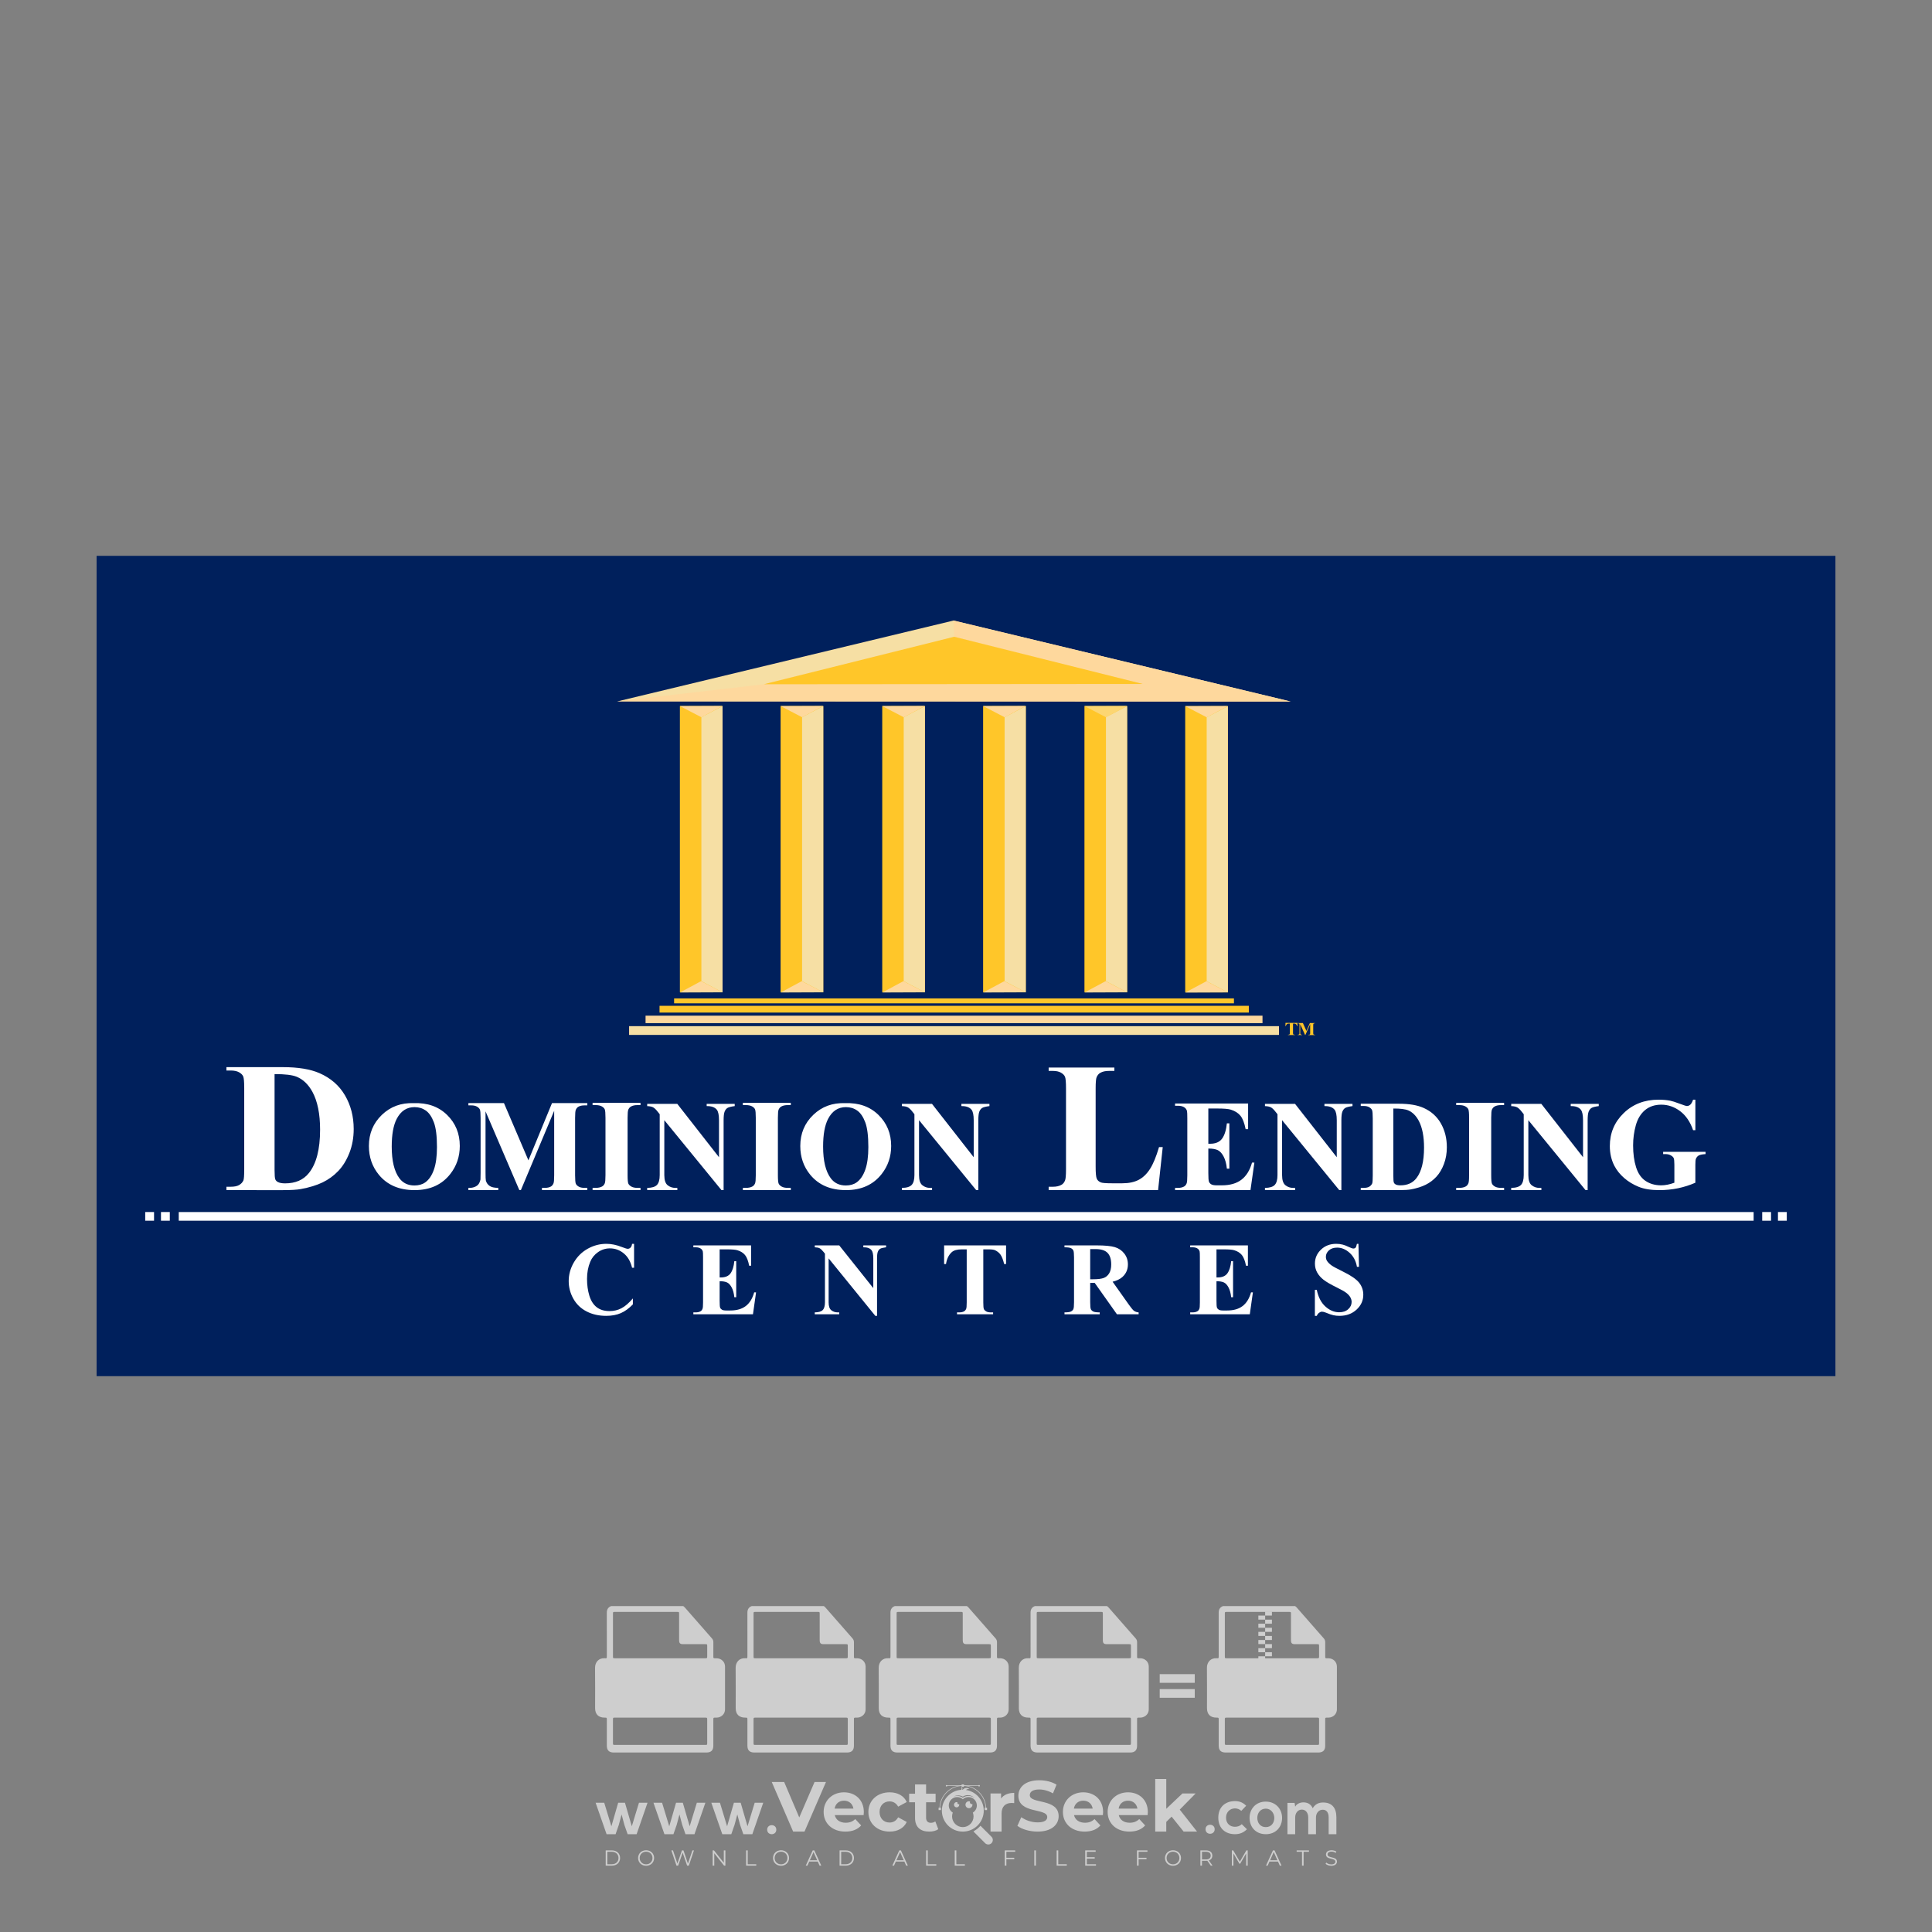 <?xml version="1.0" encoding="iso-8859-1"?>
<!-- Generator: Adobe Illustrator 24.3.0, SVG Export Plug-In . SVG Version: 6.00 Build 0)  -->
<svg version="1.1" id="Layer_1" xmlns="http://www.w3.org/2000/svg" xmlns:xlink="http://www.w3.org/1999/xlink" x="0px" y="0px"
	 viewBox="0 0 500 500" style="enable-background:new 0 0 500 500;" xml:space="preserve">
<rect x="0" y="0" width="500" height="500" fill="#808080" stroke="none"/>
<g id="watermark_1_">
	<g>
		<g id="watermark" style="opacity:0.61;">
			<g>
				<g>
					<g>
						<g>
							<polygon style="fill:#FFFFFF;" points="213.765,461.172 208.204,474.017 205.268,474.017 199.726,461.172 202.938,461.172 
								206.846,470.347 210.81,461.172 							"/>
						</g>
						<g>
							<path style="fill:#FFFFFF;" d="M223.507,469.741h-7.469c0.275,1.23,1.321,1.982,2.826,1.982c1.046,0,1.798-0.312,2.477-0.954
								l1.523,1.651c-0.917,1.046-2.294,1.597-4.074,1.597c-3.413,0-5.634-2.147-5.634-5.083c0-2.954,2.257-5.083,5.267-5.083
								c2.899,0,5.138,1.945,5.138,5.12C223.562,469.191,223.526,469.503,223.507,469.741 M216.002,468.071h4.863
								c-0.202-1.248-1.138-2.055-2.422-2.055C217.139,466.016,216.204,466.805,216.002,468.071"/>
						</g>
						<g>
							<path style="fill:#FFFFFF;" d="M224.735,468.934c0-2.973,2.294-5.083,5.505-5.083c2.074,0,3.707,0.899,4.423,2.514
								l-2.22,1.193c-0.532-0.936-1.321-1.358-2.221-1.358c-1.45,0-2.587,1.009-2.587,2.734c0,1.725,1.138,2.734,2.587,2.734
								c0.899,0,1.688-0.404,2.221-1.358l2.22,1.211c-0.716,1.578-2.349,2.495-4.423,2.495
								C227.029,474.017,224.735,471.907,224.735,468.934"/>
						</g>
						<g>
							<path style="fill:#FFFFFF;" d="M242.828,473.393c-0.587,0.422-1.45,0.624-2.331,0.624c-2.33,0-3.688-1.193-3.688-3.542
								v-4.055h-1.523v-2.202h1.523v-2.404h2.863v2.404h2.459v2.202h-2.459v4.019c0,0.844,0.458,1.303,1.229,1.303
								c0.422,0,0.844-0.128,1.156-0.367L242.828,473.393z"/>
						</g>
					</g>
					<g>
						<path style="fill:#FFFFFF;" d="M262.474,463.997v2.643c-0.238-0.018-0.422-0.037-0.642-0.037
							c-1.578,0-2.624,0.862-2.624,2.753v4.661h-2.863v-9.873h2.734v1.303C259.776,464.493,260.951,463.997,262.474,463.997"/>
					</g>
					<g>
						<path style="fill:#FFFFFF;" d="M263.299,472.53l1.009-2.239c1.083,0.789,2.697,1.339,4.239,1.339
							c1.762,0,2.477-0.587,2.477-1.376c0-2.404-7.469-0.752-7.469-5.524c0-2.184,1.762-4,5.413-4c1.615,0,3.267,0.385,4.459,1.138
							l-0.918,2.257c-1.193-0.679-2.422-1.009-3.56-1.009c-1.761,0-2.44,0.66-2.44,1.468c0,2.367,7.468,0.734,7.468,5.45
							c0,2.147-1.78,3.982-5.45,3.982C266.492,474.017,264.437,473.411,263.299,472.53"/>
					</g>
					<g>
						<path style="fill:#FFFFFF;" d="M285.428,469.741h-7.469c0.275,1.23,1.321,1.982,2.826,1.982c1.046,0,1.798-0.312,2.477-0.954
							l1.523,1.651c-0.918,1.046-2.294,1.597-4.074,1.597c-3.413,0-5.634-2.147-5.634-5.083c0-2.954,2.257-5.083,5.267-5.083
							c2.9,0,5.138,1.945,5.138,5.12C285.484,469.191,285.447,469.503,285.428,469.741 M277.923,468.071h4.863
							c-0.202-1.248-1.138-2.055-2.422-2.055C279.061,466.016,278.125,466.805,277.923,468.071"/>
					</g>
					<g>
						<path style="fill:#FFFFFF;" d="M297.007,469.741h-7.469c0.275,1.23,1.321,1.982,2.826,1.982c1.046,0,1.798-0.312,2.477-0.954
							l1.523,1.651c-0.918,1.046-2.294,1.597-4.074,1.597c-3.413,0-5.634-2.147-5.634-5.083c0-2.954,2.257-5.083,5.267-5.083
							c2.899,0,5.138,1.945,5.138,5.12C297.062,469.191,297.025,469.503,297.007,469.741 M289.501,468.071h4.863
							c-0.202-1.248-1.138-2.055-2.422-2.055C290.639,466.016,289.703,466.805,289.501,468.071"/>
					</g>
					<g>
						<polygon style="fill:#FFFFFF;" points="303.208,470.145 301.831,471.503 301.831,474.017 298.969,474.017 298.969,460.401 
							301.831,460.401 301.831,468.108 306.016,464.144 309.429,464.144 305.318,468.328 309.796,474.017 306.327,474.017 						"/>
					</g>
					<g>
						<path style="fill:#FFFFFF;" d="M256.601,475.359L256.601,475.359l-2.86-2.86c-0.435,0.508-0.953,0.943-1.534,1.284
							c-0.092,0.069-0.186,0.136-0.283,0.199l3.027,3.027c0.456,0.456,1.195,0.456,1.65,0
							C257.057,476.554,257.057,475.815,256.601,475.359"/>
					</g>
					<g>
						<path style="fill:#FFFFFF;" d="M249.984,463.244c0.221-0.173,0.495-0.281,0.797-0.281c0.042,0,0.083,0.002,0.124,0.006
							c-0.214-0.156-0.478-0.249-0.764-0.249c-0.395,0-0.744,0.18-0.981,0.458c-0.051,0-0.1,0.006-0.151,0.008
							c0.039-0.077,0.064-0.162,0.064-0.255c0-0.234-0.143-0.434-0.346-0.519c0.087,0.126,0.138,0.279,0.138,0.445
							c0,0.122-0.031,0.237-0.081,0.341c-2.811,0.201-5.03,2.539-5.03,5.4c0,2.993,2.426,5.42,5.42,5.42
							c2.993,0,5.42-2.426,5.42-5.42C254.595,465.879,252.593,463.635,249.984,463.244 M247.983,464.656
							c0.435,0,0.844,0.112,1.199,0.309c0.374-0.245,0.82-0.387,1.299-0.387c0.711,0,1.348,0.312,1.784,0.806
							c-0.435-0.379-1.004-0.61-1.627-0.61c-0.449,0-0.87,0.12-1.234,0.329c-0.079,0.046-0.156,0.096-0.229,0.15
							c-0.065-0.048-0.133-0.093-0.204-0.134c-0.369-0.219-0.8-0.344-1.26-0.344c-0.3,0-0.588,0.054-0.854,0.152
							C247.196,464.754,247.578,464.656,247.983,464.656 M251.772,469.098c0.115,0.305,0.181,0.634,0.181,0.979
							c0,1.534-1.244,2.777-2.778,2.777c-1.534,0-2.777-1.243-2.777-2.777c0-0.345,0.066-0.674,0.181-0.979
							c-0.62-0.382-1.035-1.064-1.035-1.846c0-1.197,0.971-2.168,2.168-2.168c0.565,0,1.078,0.218,1.463,0.572
							c0.386-0.354,0.899-0.572,1.464-0.572c1.197,0,2.168,0.971,2.168,2.168C252.807,468.034,252.392,468.716,251.772,469.098"/>
					</g>
					<g>
						<path style="fill:#FFFFFF;" d="M251.666,467.061c0,0.497-0.404,0.901-0.901,0.901c-0.497,0-0.901-0.404-0.901-0.901
							s0.404-0.901,0.901-0.901c0.101,0,0.197,0.017,0.287,0.047c-0.03,0.062-0.045,0.132-0.045,0.204
							c0,0.273,0.221,0.494,0.494,0.494c0.05,0,0.099-0.008,0.146-0.022C251.66,466.941,251.666,467,251.666,467.061"/>
					</g>
					<g>
						<path style="fill:#FFFFFF;" d="M248.255,467.061c0,0.376-0.305,0.681-0.681,0.681c-0.376,0-0.681-0.305-0.681-0.681
							s0.305-0.681,0.681-0.681c0.076,0,0.149,0.013,0.217,0.035c-0.023,0.047-0.034,0.1-0.034,0.155
							c0,0.206,0.167,0.374,0.374,0.374c0.038,0,0.075-0.006,0.11-0.017C248.25,466.97,248.255,467.015,248.255,467.061"/>
					</g>
					<g>
						<g>
							<g>
								<rect x="242.908" y="467.83" style="fill:#FFFFFF;" width="0.616" height="0.616"/>
							</g>
							<g>
								<rect x="254.827" y="467.83" style="fill:#FFFFFF;" width="0.616" height="0.616"/>
							</g>
							<g>
								<path style="fill:#FFFFFF;" d="M255.205,468.082h-0.14c0-3.248-2.642-5.89-5.89-5.89c-3.248,0-5.89,2.642-5.89,5.89h-0.14
									c0-1.611,0.627-3.125,1.766-4.264c1.139-1.139,2.653-1.766,4.264-1.766c1.611,0,3.125,0.627,4.264,1.766
									C254.578,464.957,255.205,466.471,255.205,468.082"/>
							</g>
						</g>
						<g>
							<rect x="248.868" y="461.814" style="fill:#FFFFFF;" width="0.616" height="0.616"/>
						</g>
						<g>
							<rect x="244.95" y="462.052" style="fill:#FFFFFF;" width="8.45" height="0.14"/>
						</g>
						<g>
							<path style="fill:#FFFFFF;" d="M245.174,462.15c0,0.108-0.088,0.196-0.196,0.196c-0.108,0-0.196-0.088-0.196-0.196
								c0-0.108,0.088-0.196,0.196-0.196C245.086,461.954,245.174,462.042,245.174,462.15"/>
						</g>
						<g>
							<path style="fill:#FFFFFF;" d="M253.596,462.15c0,0.108-0.088,0.196-0.196,0.196c-0.108,0-0.196-0.088-0.196-0.196
								c0-0.108,0.088-0.196,0.196-0.196C253.509,461.954,253.596,462.042,253.596,462.15"/>
						</g>
					</g>
				</g>
				<g>
					<path style="fill:#FFFFFF;" d="M314.356,473.409c0,1.559-2.364,1.559-2.364,0C311.993,471.851,314.356,471.851,314.356,473.409
						z"/>
				</g>
				<g>
					<g>
						<g>
							<path style="fill:#FFFFFF;" d="M161.739,466.549l1.772,6.088l1.855-6.088h2.215l-2.823,8.14h-2.33l-0.837-2.396l-0.722-2.708
								l-0.722,2.708l-0.837,2.396h-2.33l-2.839-8.14h2.231l1.855,6.088l1.756-6.088H161.739z"/>
						</g>
						<g>
							<path style="fill:#FFFFFF;" d="M176.713,466.549l1.772,6.088l1.855-6.088h2.215l-2.823,8.14h-2.33l-0.837-2.396l-0.722-2.708
								l-0.722,2.708l-0.837,2.396h-2.33l-2.839-8.14h2.231l1.855,6.088l1.756-6.088H176.713z"/>
						</g>
						<g>
							<path style="fill:#FFFFFF;" d="M191.687,466.549l1.772,6.088l1.855-6.088h2.215l-2.823,8.14h-2.33l-0.837-2.396l-0.722-2.708
								l-0.722,2.708l-0.837,2.396h-2.33l-2.839-8.14h2.231l1.855,6.088l1.756-6.088H191.687z"/>
						</g>
					</g>
					<g>
						<path style="fill:#FFFFFF;" d="M200.908,473.52c0,1.559-2.364,1.559-2.364,0C198.545,471.962,200.908,471.962,200.908,473.52z
							"/>
					</g>
					<g>
						<path style="fill:#FFFFFF;" d="M322.71,473.409c-0.935,0.919-1.919,1.28-3.117,1.28c-2.346,0-4.3-1.411-4.3-4.282
							s1.953-4.284,4.3-4.284c1.149,0,2.035,0.329,2.921,1.199l-1.264,1.329c-0.476-0.428-1.066-0.64-1.623-0.64
							c-1.346,0-2.33,0.985-2.33,2.396c0,1.542,1.05,2.362,2.297,2.362c0.64,0,1.28-0.18,1.772-0.672L322.71,473.409z"/>
					</g>
					<g>
						<path style="fill:#FFFFFF;" d="M331.805,470.472c0,2.33-1.591,4.217-4.217,4.217c-2.626,0-4.201-1.887-4.201-4.217
							c0-2.314,1.609-4.217,4.185-4.217C330.149,466.255,331.805,468.158,331.805,470.472z M325.389,470.472
							c0,1.231,0.739,2.38,2.199,2.38c1.46,0,2.199-1.149,2.199-2.38c0-1.215-0.854-2.396-2.199-2.396
							C326.144,468.077,325.389,469.258,325.389,470.472z"/>
					</g>
					<g>
						<path style="fill:#FFFFFF;" d="M338.572,474.689v-4.332c0-1.068-0.559-2.035-1.658-2.035c-1.082,0-1.722,0.967-1.722,2.035
							v4.332h-2.003v-8.107h1.855l0.148,0.985c0.426-0.82,1.362-1.116,2.133-1.116c0.969,0,1.937,0.394,2.396,1.51
							c0.723-1.149,1.658-1.478,2.708-1.478c2.297,0,3.43,1.412,3.43,3.84v4.365h-2.003v-4.365c0-1.066-0.442-1.97-1.526-1.97
							c-1.082,0-1.756,0.935-1.756,2.003v4.332H338.572z"/>
					</g>
				</g>
			</g>
		</g>
		<g style="opacity:0.61;">
			<g>
				<g>
					<path style="fill:#FFFFFF;" d="M345.988,431.299c-0.006-1.224-0.959-2.121-2.189-2.14c-0.924-0.014-0.832,0.12-0.834-0.867
						c-0.003-1.097-0.007-2.194,0.003-3.292c0.003-0.379-0.112-0.691-0.362-0.976c-2.342-2.668-4.678-5.342-7.019-8.011
						c-0.12-0.137-0.275-0.244-0.414-0.366c-6.214,0-12.427,0-18.641,0c-0.794,0.293-1.14,0.868-1.138,1.709
						c0.01,3.748,0.004,7.496,0.004,11.243c0,0.556-0.003,0.589-0.55,0.551c-1.497-0.102-2.516,0.986-2.497,2.492
						c0.044,3.476,0.013,6.953,0.014,10.429c0.001,1.58,0.867,2.443,2.45,2.449c0.582,0.002,0.582,0.002,0.582,0.6
						c0,2.219-0.001,4.438,0.001,6.657c0.001,1.192,0.58,1.771,1.768,1.771c8.013,0.001,16.027,0.001,24.04,0
						c1.168,0,1.755-0.583,1.757-1.745c0.002-2.256,0-4.512,0.001-6.768c0-0.512,0.002-0.511,0.52-0.515
						c0.271-0.002,0.541,0.008,0.809-0.058c0.996-0.246,1.69-1.044,1.694-2.069C346.003,438.696,346.005,434.997,345.988,431.299z
						 M317.537,417.162c5.337,0,10.674,0,16.01,0c0.548,0,0.554,0.007,0.554,0.561c0.001,2.243-0.001,4.486,0.001,6.73
						c0.001,0.811,0.249,1.059,1.06,1.059c1.91,0.001,3.821,0,5.731,0.001c0.458,0,0.479,0.021,0.481,0.483
						c0.003,0.887,0.002,1.775,0,2.662c-0.001,0.477-0.024,0.498-0.504,0.499c-3.895,0.001-7.79,0-11.684,0
						c-3.882,0-7.765,0-11.647,0c-0.55,0-0.552-0.001-0.552-0.561c-0.001-3.624-0.001-7.247,0-10.871
						C316.987,417.166,316.991,417.162,317.537,417.162z M340.822,451.579c-3.883,0.001-7.766,0-11.65,0c-3.871,0-7.742,0-11.613,0
						c-0.572,0-0.574-0.002-0.574-0.579c-0.001-1.997-0.001-3.994,0.001-5.991c0-0.464,0.023-0.486,0.478-0.487
						c7.803-0.001,15.607-0.001,23.41,0c0.478,0,0.499,0.02,0.499,0.503c0.002,1.997,0.001,3.994,0,5.991
						C341.375,451.574,341.37,451.579,340.822,451.579z"/>
				</g>
				<g>
					<g>
						<rect x="327.418" y="417.053" style="fill:#FFFFFF;" width="1.757" height="1.054"/>
					</g>
					<g>
						<rect x="325.662" y="418.107" style="fill:#FFFFFF;" width="1.757" height="1.054"/>
					</g>
					<g>
						<rect x="327.418" y="419.161" style="fill:#FFFFFF;" width="1.757" height="1.054"/>
					</g>
					<g>
						<rect x="325.662" y="420.215" style="fill:#FFFFFF;" width="1.757" height="1.054"/>
					</g>
					<g>
						<rect x="327.418" y="421.269" style="fill:#FFFFFF;" width="1.757" height="1.054"/>
					</g>
					<g>
						<rect x="325.662" y="422.323" style="fill:#FFFFFF;" width="1.757" height="1.054"/>
					</g>
					<g>
						<rect x="327.418" y="423.378" style="fill:#FFFFFF;" width="1.757" height="1.054"/>
					</g>
					<g>
						<rect x="325.662" y="424.432" style="fill:#FFFFFF;" width="1.757" height="1.054"/>
					</g>
					<g>
						<rect x="327.418" y="425.486" style="fill:#FFFFFF;" width="1.757" height="1.054"/>
					</g>
					<g>
						<rect x="325.662" y="426.54" style="fill:#FFFFFF;" width="1.757" height="1.054"/>
					</g>
					<g>
						<rect x="327.418" y="427.594" style="fill:#FFFFFF;" width="1.757" height="1.054"/>
					</g>
					<g>
						<rect x="325.662" y="428.648" style="fill:#FFFFFF;" width="1.757" height="1.054"/>
					</g>
				</g>
			</g>
			<g>
				<path style="fill:#FFFFFF;" d="M187.637,431.299c-0.006-1.224-0.959-2.121-2.189-2.14c-0.924-0.014-0.832,0.12-0.834-0.867
					c-0.003-1.097-0.007-2.194,0.003-3.292c0.003-0.379-0.112-0.691-0.362-0.976c-2.342-2.668-4.678-5.342-7.019-8.011
					c-0.12-0.137-0.275-0.244-0.414-0.366c-6.214,0-12.427,0-18.641,0c-0.794,0.293-1.14,0.868-1.138,1.709
					c0.01,3.748,0.004,7.496,0.004,11.243c0,0.556-0.003,0.589-0.55,0.551c-1.497-0.102-2.516,0.986-2.497,2.492
					c0.044,3.476,0.013,6.953,0.014,10.429c0.001,1.58,0.867,2.443,2.45,2.449c0.582,0.002,0.582,0.002,0.582,0.6
					c0,2.219-0.001,4.438,0.001,6.657c0.001,1.192,0.58,1.771,1.768,1.771c8.013,0.001,16.027,0.001,24.04,0
					c1.168,0,1.755-0.583,1.757-1.745c0.002-2.256,0-4.512,0.001-6.768c0-0.512,0.002-0.511,0.52-0.515
					c0.271-0.002,0.541,0.008,0.809-0.058c0.996-0.246,1.69-1.044,1.694-2.069C187.652,438.696,187.655,434.997,187.637,431.299z
					 M159.187,417.162c5.337,0,10.674,0,16.01,0c0.548,0,0.554,0.007,0.554,0.561c0.001,2.243-0.001,4.486,0.001,6.73
					c0.001,0.811,0.249,1.059,1.06,1.059c1.91,0.001,3.821,0,5.731,0.001c0.458,0,0.479,0.021,0.481,0.483
					c0.003,0.887,0.002,1.775,0,2.662c-0.001,0.477-0.024,0.498-0.504,0.499c-3.895,0.001-7.79,0-11.684,0
					c-3.882,0-7.765,0-11.647,0c-0.55,0-0.552-0.001-0.552-0.561c-0.001-3.624-0.001-7.247,0-10.871
					C158.636,417.166,158.64,417.162,159.187,417.162z M182.472,451.579c-3.883,0.001-7.766,0-11.65,0c-3.871,0-7.742,0-11.613,0
					c-0.572,0-0.574-0.002-0.574-0.579c-0.001-1.997-0.001-3.994,0.001-5.991c0-0.464,0.023-0.486,0.478-0.487
					c7.803-0.001,15.607-0.001,23.41,0c0.478,0,0.499,0.02,0.499,0.503c0.002,1.997,0.001,3.994,0,5.991
					C183.024,451.574,183.019,451.579,182.472,451.579z"/>
			</g>
			<g>
				<path style="fill:#FFFFFF;" d="M159.779,440.669v-7.897h2.779c0.375,0,0.726,0.061,1.053,0.182
					c0.327,0.121,0.612,0.292,0.855,0.513c0.242,0.221,0.434,0.483,0.573,0.789c0.14,0.305,0.21,0.642,0.21,1.009
					c0,0.375-0.07,0.715-0.21,1.02c-0.14,0.305-0.331,0.568-0.573,0.789c-0.243,0.221-0.528,0.392-0.855,0.513
					c-0.327,0.121-0.678,0.182-1.053,0.182h-1.29v2.901H159.779z M162.58,436.356c0.39,0,0.684-0.111,0.882-0.331
					c0.199-0.22,0.298-0.474,0.298-0.761c0-0.14-0.024-0.276-0.072-0.408c-0.048-0.132-0.121-0.248-0.221-0.347
					c-0.099-0.099-0.223-0.178-0.37-0.237c-0.147-0.059-0.32-0.089-0.518-0.089h-1.312v2.173H162.58z"/>
				<path style="fill:#FFFFFF;" d="M166.308,432.771h1.731l3.177,5.294h0.088l-0.088-1.522v-3.772h1.478v7.897h-1.566l-3.353-5.592
					h-0.088l0.088,1.522v4.07h-1.467V432.771z"/>
				<path style="fill:#FFFFFF;" d="M177.922,436.334h3.872c0.022,0.089,0.04,0.195,0.055,0.32c0.014,0.125,0.022,0.25,0.022,0.375
					c0,0.507-0.077,0.985-0.231,1.434c-0.154,0.449-0.397,0.849-0.728,1.202c-0.353,0.375-0.776,0.666-1.268,0.871
					c-0.493,0.206-1.055,0.309-1.688,0.309c-0.574,0-1.114-0.103-1.622-0.309c-0.507-0.206-0.948-0.492-1.323-0.86
					c-0.375-0.367-0.673-0.803-0.894-1.307c-0.221-0.504-0.331-1.053-0.331-1.649c0-0.595,0.11-1.145,0.331-1.649
					c0.221-0.504,0.518-0.939,0.894-1.307c0.375-0.367,0.816-0.654,1.323-0.86c0.507-0.206,1.048-0.309,1.622-0.309
					c0.64,0,1.211,0.11,1.715,0.331c0.504,0.221,0.935,0.526,1.296,0.915l-1.025,1.004c-0.258-0.272-0.544-0.48-0.861-0.623
					c-0.316-0.143-0.695-0.215-1.136-0.215c-0.361,0-0.703,0.065-1.026,0.193c-0.324,0.129-0.607,0.311-0.85,0.546
					c-0.242,0.235-0.436,0.52-0.579,0.855c-0.143,0.335-0.215,0.708-0.215,1.119c0,0.412,0.072,0.785,0.215,1.12
					c0.143,0.335,0.338,0.62,0.584,0.855c0.246,0.235,0.531,0.418,0.855,0.546c0.323,0.129,0.669,0.193,1.037,0.193
					c0.419,0,0.773-0.061,1.064-0.182c0.29-0.121,0.538-0.278,0.744-0.469c0.148-0.132,0.275-0.3,0.381-0.502
					c0.106-0.202,0.189-0.428,0.248-0.678h-2.482V436.334z"/>
			</g>
			<g>
				<path style="fill:#FFFFFF;" d="M224.019,431.299c-0.006-1.224-0.959-2.121-2.189-2.14c-0.924-0.014-0.832,0.12-0.834-0.867
					c-0.003-1.097-0.007-2.194,0.003-3.292c0.003-0.379-0.112-0.691-0.362-0.976c-2.342-2.668-4.678-5.342-7.019-8.011
					c-0.12-0.137-0.275-0.244-0.414-0.366c-6.214,0-12.427,0-18.641,0c-0.794,0.293-1.14,0.868-1.138,1.709
					c0.01,3.748,0.004,7.496,0.004,11.243c0,0.556-0.003,0.589-0.55,0.551c-1.497-0.102-2.516,0.986-2.497,2.492
					c0.044,3.476,0.013,6.953,0.014,10.429c0.001,1.58,0.867,2.443,2.45,2.449c0.582,0.002,0.582,0.002,0.582,0.6
					c0,2.219-0.001,4.438,0.001,6.657c0.001,1.192,0.58,1.771,1.768,1.771c8.013,0.001,16.027,0.001,24.04,0
					c1.168,0,1.755-0.583,1.757-1.745c0.002-2.256,0-4.512,0.001-6.768c0-0.512,0.002-0.511,0.52-0.515
					c0.271-0.002,0.541,0.008,0.809-0.058c0.997-0.246,1.69-1.044,1.694-2.069C224.034,438.696,224.036,434.997,224.019,431.299z
					 M195.568,417.162c5.337,0,10.674,0,16.01,0c0.548,0,0.554,0.007,0.554,0.561c0.001,2.243-0.001,4.486,0.001,6.73
					c0.001,0.811,0.249,1.059,1.06,1.059c1.91,0.001,3.821,0,5.731,0.001c0.458,0,0.479,0.021,0.481,0.483
					c0.003,0.887,0.002,1.775,0,2.662c-0.001,0.477-0.024,0.498-0.504,0.499c-3.895,0.001-7.79,0-11.684,0
					c-3.882,0-7.765,0-11.647,0c-0.55,0-0.552-0.001-0.552-0.561c-0.001-3.624-0.001-7.247,0-10.871
					C195.018,417.166,195.022,417.162,195.568,417.162z M218.854,451.579c-3.883,0.001-7.766,0-11.65,0c-3.871,0-7.742,0-11.613,0
					c-0.572,0-0.574-0.002-0.574-0.579c-0.001-1.997-0.001-3.994,0.001-5.991c0-0.464,0.023-0.486,0.478-0.487
					c7.803-0.001,15.607-0.001,23.41,0c0.478,0,0.499,0.02,0.499,0.503c0.002,1.997,0.001,3.994,0,5.991
					C219.406,451.574,219.401,451.579,218.854,451.579z"/>
			</g>
			<g>
				<path style="fill:#FFFFFF;" d="M205.111,432.771h1.699l2.967,7.897h-1.644l-0.651-1.886h-3.044l-0.651,1.886h-1.643
					L205.111,432.771z M206.997,437.415l-0.706-1.974l-0.287-0.96h-0.088l-0.287,0.96l-0.706,1.974H206.997z"/>
				<path style="fill:#FFFFFF;" d="M211.331,434.536c-0.125,0-0.245-0.024-0.359-0.072c-0.114-0.048-0.213-0.114-0.298-0.199
					c-0.084-0.084-0.151-0.182-0.198-0.292c-0.048-0.11-0.072-0.232-0.072-0.364s0.024-0.254,0.072-0.364
					c0.048-0.11,0.114-0.208,0.198-0.292c0.084-0.084,0.184-0.151,0.298-0.198c0.114-0.048,0.233-0.072,0.359-0.072
					c0.257,0,0.478,0.09,0.662,0.27c0.184,0.181,0.276,0.399,0.276,0.656s-0.092,0.476-0.276,0.656
					C211.809,434.446,211.589,434.536,211.331,434.536z M210.615,440.669v-5.404h1.445v5.404H210.615z"/>
			</g>
			<g>
				<path style="fill:#FFFFFF;" d="M261.044,431.299c-0.006-1.224-0.959-2.121-2.189-2.14c-0.924-0.014-0.832,0.12-0.834-0.867
					c-0.003-1.097-0.007-2.194,0.003-3.292c0.003-0.379-0.112-0.691-0.362-0.976c-2.342-2.668-4.678-5.342-7.019-8.011
					c-0.12-0.137-0.275-0.244-0.414-0.366c-6.214,0-12.427,0-18.641,0c-0.794,0.293-1.14,0.868-1.138,1.709
					c0.01,3.748,0.004,7.496,0.004,11.243c0,0.556-0.003,0.589-0.55,0.551c-1.497-0.102-2.516,0.986-2.497,2.492
					c0.044,3.476,0.013,6.953,0.014,10.429c0.001,1.58,0.867,2.443,2.45,2.449c0.582,0.002,0.582,0.002,0.582,0.6
					c0,2.219-0.001,4.438,0.001,6.657c0.001,1.192,0.58,1.771,1.768,1.771c8.013,0.001,16.027,0.001,24.04,0
					c1.168,0,1.755-0.583,1.757-1.745c0.002-2.256,0-4.512,0.001-6.768c0-0.512,0.002-0.511,0.52-0.515
					c0.271-0.002,0.541,0.008,0.809-0.058c0.996-0.246,1.69-1.044,1.694-2.069C261.059,438.696,261.061,434.997,261.044,431.299z
					 M232.593,417.162c5.337,0,10.674,0,16.01,0c0.548,0,0.554,0.007,0.554,0.561c0.001,2.243-0.001,4.486,0.001,6.73
					c0.001,0.811,0.249,1.059,1.06,1.059c1.91,0.001,3.821,0,5.731,0.001c0.458,0,0.479,0.021,0.481,0.483
					c0.003,0.887,0.002,1.775,0,2.662c-0.001,0.477-0.024,0.498-0.504,0.499c-3.895,0.001-7.79,0-11.684,0
					c-3.882,0-7.765,0-11.647,0c-0.55,0-0.552-0.001-0.552-0.561c-0.001-3.624-0.001-7.247,0-10.871
					C232.042,417.166,232.047,417.162,232.593,417.162z M255.878,451.579c-3.883,0.001-7.766,0-11.65,0c-3.871,0-7.742,0-11.613,0
					c-0.572,0-0.574-0.002-0.574-0.579c-0.001-1.997-0.001-3.994,0.001-5.991c0-0.464,0.023-0.486,0.478-0.487
					c7.803-0.001,15.607-0.001,23.41,0c0.478,0,0.499,0.02,0.499,0.503c0.002,1.997,0.001,3.994,0,5.991
					C256.431,451.574,256.426,451.579,255.878,451.579z"/>
			</g>
			<g>
				<path style="fill:#FFFFFF;" d="M236.361,440.845c-0.338,0-0.662-0.048-0.971-0.143c-0.309-0.095-0.592-0.239-0.849-0.43
					c-0.257-0.191-0.481-0.425-0.673-0.7c-0.191-0.276-0.342-0.597-0.452-0.965l1.401-0.551c0.103,0.397,0.283,0.726,0.54,0.987
					c0.257,0.261,0.596,0.392,1.015,0.392c0.154,0,0.303-0.02,0.447-0.061c0.143-0.04,0.272-0.099,0.386-0.176
					s0.204-0.175,0.27-0.292c0.066-0.118,0.099-0.254,0.099-0.408c0-0.147-0.026-0.279-0.077-0.397
					c-0.051-0.117-0.138-0.227-0.259-0.331c-0.121-0.103-0.28-0.202-0.475-0.298c-0.195-0.095-0.435-0.195-0.722-0.298l-0.485-0.176
					c-0.213-0.073-0.429-0.173-0.645-0.298c-0.217-0.125-0.413-0.276-0.59-0.452c-0.177-0.176-0.322-0.384-0.436-0.623
					c-0.114-0.239-0.171-0.509-0.171-0.81c0-0.309,0.06-0.597,0.182-0.866c0.121-0.268,0.294-0.503,0.518-0.706
					c0.224-0.202,0.492-0.36,0.805-0.474s0.66-0.171,1.042-0.171c0.397,0,0.74,0.053,1.031,0.16
					c0.291,0.107,0.537,0.243,0.739,0.408c0.202,0.165,0.366,0.348,0.491,0.546c0.125,0.199,0.217,0.386,0.276,0.563l-1.312,0.551
					c-0.074-0.221-0.208-0.419-0.402-0.596c-0.195-0.176-0.462-0.265-0.8-0.265c-0.324,0-0.592,0.075-0.805,0.226
					c-0.213,0.151-0.32,0.348-0.32,0.59c0,0.235,0.103,0.436,0.309,0.601c0.206,0.165,0.533,0.325,0.982,0.48l0.497,0.165
					c0.316,0.111,0.605,0.237,0.866,0.381c0.261,0.143,0.485,0.314,0.673,0.513c0.187,0.199,0.331,0.425,0.43,0.678
					c0.1,0.254,0.149,0.546,0.149,0.877c0,0.412-0.083,0.767-0.248,1.064c-0.165,0.298-0.377,0.542-0.634,0.734
					c-0.258,0.191-0.548,0.335-0.872,0.43C236.986,440.797,236.67,440.845,236.361,440.845z"/>
				<path style="fill:#FFFFFF;" d="M239.516,432.771h1.61l1.633,4.754l0.287,1.015h0.088l0.309-1.015l1.699-4.754h1.61l-2.879,7.897
					h-1.566L239.516,432.771z"/>
				<path style="fill:#FFFFFF;" d="M251.097,436.334h3.871c0.022,0.089,0.04,0.195,0.055,0.32c0.015,0.125,0.023,0.25,0.023,0.375
					c0,0.507-0.078,0.985-0.232,1.434c-0.154,0.449-0.397,0.849-0.728,1.202c-0.353,0.375-0.775,0.666-1.268,0.871
					c-0.493,0.206-1.055,0.309-1.688,0.309c-0.574,0-1.114-0.103-1.621-0.309c-0.507-0.206-0.949-0.492-1.324-0.86
					c-0.375-0.367-0.673-0.803-0.894-1.307c-0.22-0.504-0.331-1.053-0.331-1.649c0-0.595,0.11-1.145,0.331-1.649
					c0.221-0.504,0.518-0.939,0.894-1.307c0.375-0.367,0.816-0.654,1.324-0.86c0.507-0.206,1.047-0.309,1.621-0.309
					c0.64,0,1.211,0.11,1.715,0.331c0.504,0.221,0.936,0.526,1.296,0.915l-1.026,1.004c-0.257-0.272-0.544-0.48-0.861-0.623
					c-0.316-0.143-0.694-0.215-1.136-0.215c-0.36,0-0.702,0.065-1.026,0.193c-0.323,0.129-0.607,0.311-0.849,0.546
					c-0.243,0.235-0.436,0.52-0.579,0.855c-0.143,0.335-0.215,0.708-0.215,1.119c0,0.412,0.072,0.785,0.215,1.12
					c0.143,0.335,0.338,0.62,0.585,0.855c0.246,0.235,0.531,0.418,0.854,0.546c0.324,0.129,0.669,0.193,1.037,0.193
					c0.419,0,0.774-0.061,1.064-0.182c0.29-0.121,0.539-0.278,0.745-0.469c0.147-0.132,0.274-0.3,0.38-0.502
					c0.107-0.202,0.189-0.428,0.248-0.678h-2.482V436.334z"/>
			</g>
			<g>
				<path style="fill:#FFFFFF;" d="M297.3,431.299c-0.006-1.224-0.959-2.121-2.189-2.14c-0.924-0.014-0.832,0.12-0.834-0.867
					c-0.003-1.097-0.007-2.194,0.003-3.292c0.003-0.379-0.112-0.691-0.362-0.976c-2.342-2.668-4.678-5.342-7.019-8.011
					c-0.12-0.137-0.275-0.244-0.414-0.366c-6.214,0-12.427,0-18.641,0c-0.794,0.293-1.14,0.868-1.138,1.709
					c0.01,3.748,0.004,7.496,0.004,11.243c0,0.556-0.003,0.589-0.55,0.551c-1.497-0.102-2.516,0.986-2.497,2.492
					c0.044,3.476,0.013,6.953,0.014,10.429c0.001,1.58,0.867,2.443,2.45,2.449c0.582,0.002,0.582,0.002,0.582,0.6
					c0,2.219-0.001,4.438,0.001,6.657c0.001,1.192,0.58,1.771,1.768,1.771c8.013,0.001,16.027,0.001,24.04,0
					c1.168,0,1.755-0.583,1.757-1.745c0.002-2.256,0-4.512,0.001-6.768c0-0.512,0.002-0.511,0.52-0.515
					c0.271-0.002,0.541,0.008,0.809-0.058c0.996-0.246,1.69-1.044,1.694-2.069C297.315,438.696,297.318,434.997,297.3,431.299z
					 M268.85,417.162c5.337,0,10.674,0,16.01,0c0.548,0,0.554,0.007,0.554,0.561c0.001,2.243-0.001,4.486,0.001,6.73
					c0.001,0.811,0.249,1.059,1.06,1.059c1.91,0.001,3.821,0,5.731,0.001c0.458,0,0.479,0.021,0.481,0.483
					c0.003,0.887,0.002,1.775,0,2.662c-0.001,0.477-0.024,0.498-0.504,0.499c-3.895,0.001-7.79,0-11.684,0
					c-3.882,0-7.765,0-11.647,0c-0.55,0-0.552-0.001-0.552-0.561c-0.001-3.624-0.001-7.247,0-10.871
					C268.299,417.166,268.303,417.162,268.85,417.162z M292.135,451.579c-3.883,0.001-7.766,0-11.65,0c-3.871,0-7.742,0-11.613,0
					c-0.572,0-0.574-0.002-0.574-0.579c-0.001-1.997-0.001-3.994,0.001-5.991c0-0.464,0.023-0.486,0.478-0.487
					c7.803-0.001,15.607-0.001,23.41,0c0.478,0,0.499,0.02,0.499,0.503c0.001,1.997,0.001,3.994,0,5.991
					C292.687,451.574,292.682,451.579,292.135,451.579z"/>
			</g>
			<g>
				<path style="fill:#FFFFFF;" d="M272.966,434.183v1.831h3.165v1.412h-3.165v1.831h3.518v1.412h-5.007v-7.897h5.007v1.412H272.966
					z"/>
				<path style="fill:#FFFFFF;" d="M277.852,440.669v-7.897h2.779c0.375,0,0.726,0.061,1.053,0.182
					c0.327,0.121,0.612,0.292,0.855,0.513c0.243,0.221,0.434,0.483,0.574,0.789c0.14,0.305,0.209,0.642,0.209,1.009
					c0,0.375-0.07,0.715-0.209,1.02c-0.14,0.305-0.331,0.568-0.574,0.789c-0.243,0.221-0.528,0.392-0.855,0.513
					c-0.327,0.121-0.678,0.182-1.053,0.182h-1.29v2.901H277.852z M280.653,436.356c0.389,0,0.684-0.111,0.882-0.331
					c0.199-0.22,0.298-0.474,0.298-0.761c0-0.14-0.024-0.276-0.072-0.408c-0.048-0.132-0.121-0.248-0.221-0.347
					c-0.099-0.099-0.222-0.178-0.37-0.237c-0.147-0.059-0.32-0.089-0.518-0.089h-1.312v2.173H280.653z"/>
				<path style="fill:#FFFFFF;" d="M286.797,440.845c-0.338,0-0.662-0.048-0.971-0.143c-0.309-0.095-0.592-0.239-0.849-0.43
					c-0.257-0.191-0.482-0.425-0.673-0.7c-0.191-0.276-0.342-0.597-0.452-0.965l1.401-0.551c0.103,0.397,0.283,0.726,0.541,0.987
					c0.257,0.261,0.595,0.392,1.015,0.392c0.154,0,0.303-0.02,0.447-0.061c0.143-0.04,0.272-0.099,0.386-0.176
					c0.114-0.077,0.204-0.175,0.27-0.292c0.066-0.118,0.1-0.254,0.1-0.408c0-0.147-0.026-0.279-0.077-0.397
					c-0.051-0.117-0.138-0.227-0.259-0.331c-0.121-0.103-0.279-0.202-0.474-0.298c-0.195-0.095-0.436-0.195-0.723-0.298
					l-0.485-0.176c-0.213-0.073-0.428-0.173-0.645-0.298c-0.217-0.125-0.414-0.276-0.59-0.452c-0.176-0.176-0.322-0.384-0.436-0.623
					c-0.114-0.239-0.171-0.509-0.171-0.81c0-0.309,0.061-0.597,0.182-0.866c0.121-0.268,0.294-0.503,0.518-0.706
					c0.224-0.202,0.493-0.36,0.805-0.474c0.312-0.114,0.66-0.171,1.042-0.171c0.397,0,0.741,0.053,1.031,0.16
					c0.29,0.107,0.537,0.243,0.739,0.408c0.202,0.165,0.365,0.348,0.491,0.546c0.125,0.199,0.217,0.386,0.276,0.563l-1.312,0.551
					c-0.074-0.221-0.208-0.419-0.403-0.596c-0.195-0.176-0.462-0.265-0.799-0.265c-0.324,0-0.592,0.075-0.805,0.226
					c-0.213,0.151-0.32,0.348-0.32,0.59c0,0.235,0.103,0.436,0.309,0.601c0.206,0.165,0.533,0.325,0.982,0.48l0.496,0.165
					c0.316,0.111,0.605,0.237,0.866,0.381c0.261,0.143,0.485,0.314,0.673,0.513c0.187,0.199,0.331,0.425,0.43,0.678
					c0.099,0.254,0.149,0.546,0.149,0.877c0,0.412-0.083,0.767-0.248,1.064c-0.165,0.298-0.377,0.542-0.634,0.734
					c-0.258,0.191-0.548,0.335-0.872,0.43C287.422,440.797,287.105,440.845,286.797,440.845z"/>
			</g>
			<g>
				<path style="fill:#FFFFFF;" d="M321.394,439.168l4.004-4.985h-3.827v-1.412h5.559v1.5l-3.96,4.985h4.004v1.412h-5.779V439.168z"
					/>
				<path style="fill:#FFFFFF;" d="M328.409,432.771h1.489v7.897h-1.489V432.771z"/>
				<path style="fill:#FFFFFF;" d="M331.486,440.669v-7.897h2.779c0.375,0,0.726,0.061,1.053,0.182
					c0.327,0.121,0.612,0.292,0.855,0.513s0.434,0.483,0.574,0.789c0.14,0.305,0.209,0.642,0.209,1.009
					c0,0.375-0.07,0.715-0.209,1.02c-0.14,0.305-0.331,0.568-0.574,0.789c-0.243,0.221-0.528,0.392-0.855,0.513
					c-0.327,0.121-0.678,0.182-1.053,0.182h-1.29v2.901H331.486z M334.288,436.356c0.389,0,0.684-0.111,0.882-0.331
					c0.199-0.22,0.298-0.474,0.298-0.761c0-0.14-0.024-0.276-0.072-0.408c-0.048-0.132-0.121-0.248-0.221-0.347
					c-0.099-0.099-0.222-0.178-0.37-0.237c-0.147-0.059-0.32-0.089-0.518-0.089h-1.312v2.173H334.288z"/>
			</g>
		</g>
		<g style="opacity:0.61;">
			<path style="fill:#FFFFFF;" d="M300.133,433.27h9.067v2.242h-9.067V433.27z M300.133,437.136h9.067v2.243h-9.067V437.136z"/>
		</g>
	</g>
	<g style="opacity:0.61;">
		<path style="fill:#FFFFFF;" d="M156.756,478.878h1.607c1.263,0,2.114,0.812,2.114,1.974c0,1.161-0.851,1.973-2.114,1.973h-1.607
			V478.878z M158.34,482.464c1.049,0,1.725-0.665,1.725-1.612c0-0.947-0.677-1.613-1.725-1.613h-1.167v3.225H158.34z"/>
		<path style="fill:#FFFFFF;" d="M165.139,480.851c0-1.15,0.879-2.007,2.075-2.007c1.184,0,2.069,0.851,2.069,2.007
			c0,1.156-0.885,2.007-2.069,2.007C166.019,482.858,165.139,482.002,165.139,480.851z M168.866,480.851
			c0-0.942-0.705-1.635-1.652-1.635c-0.953,0-1.663,0.693-1.663,1.635c0,0.941,0.71,1.635,1.663,1.635
			C168.162,482.486,168.866,481.793,168.866,480.851z"/>
		<path style="fill:#FFFFFF;" d="M179.596,478.878l-1.331,3.947h-0.44l-1.156-3.366l-1.161,3.366h-0.434l-1.331-3.947h0.429
			l1.139,3.394l1.178-3.394h0.389l1.161,3.411l1.156-3.411H179.596z"/>
		<path style="fill:#FFFFFF;" d="M187.731,478.878v3.947h-0.344l-2.537-3.202v3.202h-0.417v-3.947h0.344l2.543,3.203v-3.203H187.731
			z"/>
		<path style="fill:#FFFFFF;" d="M193.093,478.878h0.417v3.586h2.21v0.361h-2.627V478.878z"/>
		<path style="fill:#FFFFFF;" d="M200.061,480.851c0-1.15,0.879-2.007,2.075-2.007c1.184,0,2.069,0.851,2.069,2.007
			c0,1.156-0.885,2.007-2.069,2.007C200.941,482.858,200.061,482.002,200.061,480.851z M203.788,480.851
			c0-0.942-0.705-1.635-1.652-1.635c-0.953,0-1.663,0.693-1.663,1.635c0,0.941,0.71,1.635,1.663,1.635
			C203.083,482.486,203.788,481.793,203.788,480.851z"/>
		<path style="fill:#FFFFFF;" d="M211.636,481.77h-2.199l-0.474,1.054h-0.434l1.804-3.947h0.412l1.804,3.947h-0.44L211.636,481.77z
			 M211.484,481.432l-0.947-2.12l-0.947,2.12H211.484z"/>
		<path style="fill:#FFFFFF;" d="M217.28,478.878h1.607c1.263,0,2.114,0.812,2.114,1.974c0,1.161-0.851,1.973-2.114,1.973h-1.607
			V478.878z M218.864,482.464c1.049,0,1.725-0.665,1.725-1.612c0-0.947-0.677-1.613-1.725-1.613h-1.167v3.225H218.864z"/>
		<path style="fill:#FFFFFF;" d="M234.041,481.77h-2.199l-0.474,1.054h-0.434l1.804-3.947h0.412l1.804,3.947h-0.44L234.041,481.77z
			 M233.889,481.432l-0.947-2.12l-0.947,2.12H233.889z"/>
		<path style="fill:#FFFFFF;" d="M239.685,478.878h0.417v3.586h2.21v0.361h-2.627V478.878z"/>
		<path style="fill:#FFFFFF;" d="M247.082,478.878h0.417v3.586h2.21v0.361h-2.627V478.878z"/>
		<path style="fill:#FFFFFF;" d="M260.449,479.239v1.551h2.041v0.361h-2.041v1.675h-0.417v-3.947h2.706v0.361H260.449z"/>
		<path style="fill:#FFFFFF;" d="M267.678,478.878h0.417v3.947h-0.417V478.878z"/>
		<path style="fill:#FFFFFF;" d="M273.456,478.878h0.417v3.586h2.21v0.361h-2.627V478.878z"/>
		<path style="fill:#FFFFFF;" d="M283.644,482.464v0.361h-2.791v-3.947h2.706v0.361h-2.289v1.404h2.041v0.355h-2.041v1.466H283.644z
			"/>
		<path style="fill:#FFFFFF;" d="M294.672,479.239v1.551h2.041v0.361h-2.041v1.675h-0.417v-3.947h2.706v0.361H294.672z"/>
		<path style="fill:#FFFFFF;" d="M301.5,480.851c0-1.15,0.879-2.007,2.075-2.007c1.184,0,2.069,0.851,2.069,2.007
			c0,1.156-0.885,2.007-2.069,2.007C302.379,482.858,301.5,482.002,301.5,480.851z M305.226,480.851
			c0-0.942-0.705-1.635-1.652-1.635c-0.953,0-1.663,0.693-1.663,1.635c0,0.941,0.71,1.635,1.663,1.635
			C304.522,482.486,305.226,481.793,305.226,480.851z"/>
		<path style="fill:#FFFFFF;" d="M313.351,482.825l-0.902-1.269c-0.102,0.011-0.203,0.017-0.316,0.017h-1.06v1.252h-0.417v-3.947
			h1.477c1.004,0,1.613,0.507,1.613,1.353c0,0.62-0.327,1.054-0.902,1.24l0.964,1.353H313.351z M313.328,480.231
			c0-0.632-0.417-0.992-1.207-0.992h-1.048v1.979h1.048C312.911,481.218,313.328,480.851,313.328,480.231z"/>
		<path style="fill:#FFFFFF;" d="M322.907,478.878v3.947h-0.4v-3.158l-1.551,2.656h-0.197l-1.551-2.639v3.14h-0.4v-3.947h0.344
			l1.714,2.926l1.697-2.926H322.907z"/>
		<path style="fill:#FFFFFF;" d="M330.744,481.77h-2.199l-0.473,1.054h-0.434l1.804-3.947h0.411l1.804,3.947h-0.44L330.744,481.77z
			 M330.592,481.432l-0.947-2.12l-0.947,2.12H330.592z"/>
		<path style="fill:#FFFFFF;" d="M336.957,479.239h-1.387v-0.361h3.192v0.361h-1.387v3.586h-0.417V479.239z"/>
		<path style="fill:#FFFFFF;" d="M343.063,482.346l0.164-0.321c0.282,0.276,0.784,0.479,1.302,0.479c0.739,0,1.06-0.31,1.06-0.699
			c0-1.083-2.43-0.417-2.43-1.877c0-0.581,0.451-1.083,1.455-1.083c0.446,0,0.908,0.13,1.224,0.35l-0.141,0.333
			c-0.338-0.22-0.733-0.327-1.083-0.327c-0.722,0-1.043,0.321-1.043,0.716c0,1.083,2.43,0.429,2.43,1.866
			c0,0.581-0.462,1.077-1.472,1.077C343.937,482.858,343.356,482.65,343.063,482.346z"/>
	</g>
</g>
<g>
</g>
<g>
	<rect x="25" y="143.85" style="fill:#00205C;" width="450" height="212.299"/>
	<g>
		<path style="fill:#FFFFFF;" d="M58.603,308.004v-0.875h1.084c0.946,0,1.674-0.144,2.18-0.433c0.505-0.288,0.879-0.68,1.121-1.181
			c0.144-0.328,0.216-1.313,0.216-2.948v-20.955c0-1.624-0.087-2.638-0.265-3.043c-0.176-0.406-0.534-0.76-1.072-1.065
			c-0.539-0.303-1.266-0.457-2.18-0.457h-1.084v-0.871h14.635c3.905,0,7.048,0.516,9.425,1.548c2.911,1.268,5.116,3.184,6.618,5.751
			c1.502,2.567,2.255,5.469,2.255,8.71c0,2.236-0.37,4.299-1.111,6.184c-0.739,1.886-1.695,3.441-2.869,4.671
			c-1.173,1.229-2.527,2.215-4.062,2.959c-1.534,0.742-3.412,1.318-5.629,1.723c-0.981,0.19-2.524,0.284-4.628,0.284H58.603z
			 M71.058,277.978v24.827c0,1.316,0.065,2.122,0.193,2.419c0.13,0.296,0.347,0.523,0.653,0.679
			c0.434,0.235,1.062,0.351,1.881,0.351c2.688,0,4.742-0.892,6.158-2.674c1.931-2.41,2.896-6.15,2.896-11.217
			c0-4.083-0.66-7.344-1.979-9.787c-1.047-1.907-2.392-3.207-4.032-3.894C75.669,278.197,73.745,277.963,71.058,277.978"/>
		<path style="fill:#FFFFFF;" d="M107.086,285.497c3.529-0.13,6.395,0.88,8.6,3.026c2.204,2.145,3.307,4.827,3.307,8.05
			c0,2.755-0.822,5.175-2.467,7.269c-2.177,2.774-5.254,4.161-9.229,4.162c-3.987,0-7.069-1.325-9.245-3.971
			c-1.722-2.092-2.582-4.573-2.582-7.444c0-3.222,1.12-5.91,3.356-8.06C101.065,286.379,103.818,285.367,107.086,285.497
			 M107.281,286.521c-2.021,0-3.561,1.014-4.614,3.042c-0.86,1.664-1.289,4.053-1.289,7.17c0,3.701,0.663,6.437,1.989,8.208
			c0.923,1.237,2.218,1.857,3.881,1.857c1.12,0,2.055-0.266,2.805-0.8c0.957-0.681,1.702-1.772,2.233-3.272
			c0.534-1.499,0.8-3.455,0.8-5.866c0-2.871-0.272-5.017-0.816-6.442c-0.543-1.424-1.237-2.429-2.079-3.017
			C109.349,286.815,108.379,286.521,107.281,286.521"/>
		<path style="fill:#FFFFFF;" d="M218.727,285.497c3.527-0.13,6.395,0.88,8.6,3.026c2.205,2.145,3.306,4.827,3.306,8.05
			c0,2.755-0.821,5.175-2.465,7.269c-2.178,2.774-5.254,4.161-9.23,4.162c-3.985,0-7.068-1.325-9.246-3.971
			c-1.721-2.092-2.58-4.573-2.58-7.444c0-3.222,1.119-5.91,3.356-8.06C212.707,286.379,215.46,285.367,218.727,285.497
			 M218.922,286.521c-2.021,0-3.56,1.014-4.614,3.042c-0.859,1.664-1.289,4.053-1.289,7.17c0,3.701,0.664,6.437,1.989,8.208
			c0.923,1.237,2.218,1.857,3.881,1.857c1.12,0,2.055-0.266,2.805-0.8c0.957-0.681,1.702-1.772,2.235-3.272
			c0.532-1.499,0.799-3.455,0.799-5.866c0-2.871-0.272-5.017-0.816-6.442c-0.543-1.424-1.236-2.429-2.079-3.017
			C220.99,286.815,220.021,286.521,218.922,286.521"/>
		<path style="fill:#FFFFFF;" d="M136.756,300.297l6.1-14.812h9.139v0.585h-0.728c-0.662,0-1.191,0.117-1.588,0.355
			c-0.276,0.157-0.496,0.421-0.662,0.795c-0.121,0.272-0.182,0.977-0.182,2.117v14.816c0,1.163,0.062,1.887,0.181,2.176
			c0.122,0.293,0.371,0.546,0.745,0.764c0.376,0.217,0.877,0.325,1.506,0.325h0.728v0.586H140.26v-0.586h0.727
			c0.662,0,1.192-0.116,1.588-0.35c0.275-0.157,0.496-0.425,0.662-0.804c0.121-0.269,0.182-0.972,0.182-2.111v-16.679l-8.618,20.53
			h-0.397l-8.749-20.392v15.851c0,1.118,0.026,1.804,0.083,2.061c0.144,0.558,0.457,1.016,0.939,1.366
			c0.482,0.353,1.24,0.527,2.27,0.527v0.586h-7.726v-0.586h0.231c0.499,0.013,0.965-0.069,1.398-0.241
			c0.43-0.174,0.759-0.407,0.981-0.699c0.222-0.289,0.393-0.697,0.516-1.224c0.021-0.123,0.033-0.692,0.033-1.713v-14.204
			c0-1.164-0.06-1.888-0.183-2.176c-0.122-0.286-0.374-0.541-0.749-0.761c-0.377-0.221-0.881-0.33-1.513-0.33h-0.714v-0.585h9.205
			L136.756,300.297z"/>
		<path style="fill:#FFFFFF;" d="M175.28,285.68l10.797,13.807v-9.571c0-1.346-0.19-2.256-0.57-2.731
			c-0.521-0.638-1.394-0.949-2.62-0.927v-0.578h7.259v0.578c-0.926,0.121-1.55,0.279-1.866,0.471
			c-0.319,0.195-0.567,0.51-0.743,0.945c-0.179,0.437-0.267,1.184-0.267,2.243v18.088h-0.549l-14.798-18.101v14.202
			c0,1.3,0.289,2.18,0.867,2.634c0.578,0.456,1.24,0.684,1.985,0.684h0.518v0.581h-7.802v-0.581c1.209-0.01,2.052-0.266,2.527-0.766
			c0.475-0.499,0.713-1.349,0.713-2.551v-15.747l-0.47-0.589c-0.463-0.605-0.874-1.003-1.23-1.193
			c-0.356-0.19-0.869-0.297-1.539-0.319v-0.578H175.28z"/>
		<path style="fill:#FFFFFF;" d="M241.199,285.68l10.797,13.807v-9.571c0-1.346-0.192-2.256-0.57-2.731
			c-0.521-0.638-1.393-0.949-2.619-0.927v-0.578h7.259v0.578c-0.928,0.121-1.55,0.279-1.868,0.471
			c-0.317,0.195-0.566,0.51-0.743,0.945c-0.177,0.437-0.265,1.184-0.265,2.243v18.088h-0.549l-14.798-18.101v14.202
			c0,1.3,0.288,2.18,0.867,2.634c0.577,0.456,1.238,0.684,1.984,0.684h0.52v0.581h-7.804v-0.581c1.21-0.01,2.052-0.266,2.528-0.766
			c0.475-0.499,0.713-1.349,0.713-2.551v-15.747l-0.468-0.589c-0.466-0.605-0.876-1.003-1.232-1.193
			c-0.357-0.19-0.869-0.297-1.538-0.319v-0.578H241.199z"/>
		<path style="fill:#FFFFFF;" d="M165.76,307.417v0.587h-12.4v-0.587h0.787c0.688,0,1.242-0.117,1.66-0.352
			c0.304-0.157,0.537-0.427,0.7-0.807c0.128-0.267,0.191-0.976,0.191-2.117v-14.864c0-1.165-0.063-1.893-0.191-2.184
			c-0.128-0.294-0.386-0.546-0.777-0.765c-0.392-0.219-0.917-0.328-1.583-0.328h-0.787v-0.585h12.4v0.585h-0.782
			c-0.684,0-1.234,0.117-1.652,0.352c-0.301,0.157-0.541,0.426-0.713,0.807c-0.128,0.269-0.192,0.974-0.192,2.118v14.864
			c0,1.165,0.066,1.893,0.201,2.186c0.133,0.29,0.394,0.545,0.783,0.763c0.387,0.218,0.911,0.327,1.573,0.327H165.76z"/>
		<path style="fill:#FFFFFF;" d="M204.657,307.417v0.587h-12.399v-0.587h0.787c0.687,0,1.241-0.117,1.661-0.352
			c0.302-0.157,0.537-0.427,0.698-0.807c0.128-0.267,0.192-0.976,0.192-2.117v-14.864c0-1.165-0.064-1.893-0.192-2.184
			c-0.127-0.294-0.386-0.546-0.777-0.765c-0.391-0.219-0.917-0.328-1.582-0.328h-0.787v-0.585h12.399v0.585h-0.781
			c-0.684,0-1.234,0.117-1.651,0.352c-0.302,0.157-0.541,0.426-0.715,0.807c-0.127,0.269-0.191,0.974-0.191,2.118v14.864
			c0,1.165,0.067,1.893,0.2,2.186c0.133,0.29,0.394,0.545,0.782,0.763c0.389,0.218,0.913,0.327,1.574,0.327H204.657z"/>
		<path style="fill:#FFFFFF;" d="M335.157,285.68l10.796,13.807v-9.571c0-1.346-0.19-2.256-0.57-2.731
			c-0.52-0.638-1.393-0.949-2.619-0.927v-0.578h7.26v0.578c-0.927,0.121-1.55,0.279-1.867,0.471
			c-0.318,0.195-0.566,0.51-0.744,0.945c-0.177,0.437-0.266,1.184-0.266,2.243v18.088h-0.547l-14.8-18.101v14.202
			c0,1.3,0.291,2.18,0.869,2.634c0.578,0.456,1.239,0.684,1.984,0.684h0.518v0.581h-7.802v-0.581
			c1.211-0.01,2.052-0.266,2.528-0.766c0.474-0.499,0.713-1.349,0.713-2.551v-15.747l-0.47-0.589
			c-0.465-0.605-0.873-1.003-1.229-1.193c-0.358-0.19-0.87-0.297-1.539-0.319v-0.578H335.157z"/>
		<path style="fill:#FFFFFF;" d="M398.891,285.68l10.797,13.807v-9.571c0-1.346-0.19-2.256-0.57-2.731
			c-0.519-0.638-1.392-0.949-2.618-0.927v-0.578h7.257v0.578c-0.925,0.121-1.548,0.279-1.866,0.471
			c-0.318,0.195-0.566,0.51-0.744,0.945c-0.177,0.437-0.266,1.184-0.266,2.243v18.088h-0.546l-14.801-18.101v14.202
			c0,1.3,0.291,2.18,0.868,2.634c0.579,0.456,1.241,0.684,1.985,0.684h0.518v0.581H391.1v-0.581c1.211-0.01,2.053-0.266,2.529-0.766
			c0.474-0.499,0.711-1.349,0.711-2.551v-15.747l-0.468-0.589c-0.464-0.605-0.873-1.003-1.23-1.193
			c-0.359-0.19-0.87-0.297-1.54-0.319v-0.578H398.891z"/>
		<path style="fill:#FFFFFF;" d="M389.26,307.417v0.587h-12.399v-0.587h0.785c0.687,0,1.241-0.117,1.661-0.352
			c0.302-0.157,0.536-0.427,0.699-0.807c0.128-0.267,0.193-0.976,0.193-2.117v-14.864c0-1.165-0.065-1.893-0.193-2.184
			c-0.128-0.294-0.387-0.546-0.778-0.765c-0.39-0.219-0.918-0.328-1.582-0.328h-0.785v-0.585h12.399v0.585h-0.783
			c-0.685,0-1.236,0.117-1.652,0.352c-0.301,0.157-0.538,0.426-0.712,0.807c-0.128,0.269-0.191,0.974-0.191,2.118v14.864
			c0,1.165,0.067,1.893,0.199,2.186c0.133,0.29,0.393,0.545,0.782,0.763c0.388,0.218,0.912,0.327,1.574,0.327H389.26z"/>
		<path style="fill:#FFFFFF;" d="M300.916,296.864l-1.205,11.14h-28.32v-0.872h1.057c0.926,0,1.671-0.164,2.234-0.492
			c0.408-0.216,0.721-0.587,0.94-1.118c0.172-0.373,0.26-1.35,0.26-2.939v-20.884c0-1.618-0.088-2.628-0.26-3.032
			c-0.171-0.406-0.522-0.758-1.046-1.062c-0.524-0.303-1.233-0.455-2.128-0.455h-1.057v-0.871h17.009v0.871h-1.39
			c-0.925,0-1.67,0.162-2.233,0.49c-0.41,0.218-0.732,0.591-0.967,1.121c-0.172,0.372-0.258,1.352-0.258,2.939v20.226
			c0,1.623,0.093,2.658,0.283,3.101c0.186,0.446,0.555,0.777,1.105,0.996c0.39,0.14,1.342,0.212,2.848,0.212h2.661
			c1.693,0,3.108-0.299,4.236-0.89c1.13-0.593,2.107-1.531,2.929-2.811c0.824-1.281,1.606-3.169,2.342-5.669H300.916z"/>
		<path style="fill:#FFFFFF;" d="M312.715,286.885v9.117h0.453c1.432,0,2.471-0.446,3.116-1.337c0.644-0.891,1.054-2.209,1.232-3.95
			h0.642v11.736h-0.642c-0.132-1.279-0.413-2.328-0.842-3.14c-0.427-0.816-0.925-1.364-1.492-1.645
			c-0.565-0.28-1.387-0.423-2.467-0.423v6.313c0,1.232,0.053,1.987,0.159,2.262c0.106,0.277,0.304,0.503,0.59,0.677
			c0.29,0.176,0.757,0.265,1.399,0.265h1.351c2.109,0,3.796-0.484,5.068-1.452c1.271-0.969,2.185-2.444,2.74-4.427h0.613
			l-1.014,7.121h-19.519v-0.582h0.75c0.651,0,1.177-0.118,1.577-0.35c0.286-0.154,0.51-0.424,0.664-0.801
			c0.121-0.265,0.182-0.966,0.182-2.099v-14.751c0-1.022-0.028-1.65-0.082-1.884c-0.111-0.39-0.316-0.69-0.615-0.901
			c-0.42-0.311-0.997-0.467-1.726-0.467h-0.75v-0.582h18.907v6.637h-0.64c-0.324-1.621-0.776-2.785-1.36-3.489
			c-0.581-0.705-1.407-1.222-2.473-1.554c-0.623-0.199-1.79-0.297-3.502-0.297H312.715z"/>
		<path style="fill:#FFFFFF;" d="M352.16,308.004v-0.581h0.73c0.641,0,1.131-0.104,1.473-0.308c0.342-0.204,0.596-0.484,0.758-0.84
			c0.098-0.232,0.147-0.93,0.147-2.096v-14.712c0-1.152-0.061-1.874-0.178-2.162c-0.121-0.288-0.362-0.541-0.727-0.757
			c-0.362-0.216-0.852-0.324-1.473-0.324h-0.73v-0.58h9.902c2.643,0,4.769,0.364,6.38,1.088c1.969,0.889,3.46,2.235,4.478,4.04
			c1.015,1.802,1.523,3.842,1.523,6.118c0,1.571-0.25,3.02-0.75,4.346c-0.5,1.323-1.146,2.416-1.941,3.28
			c-0.795,0.863-1.711,1.556-2.749,2.076c-1.039,0.523-2.309,0.929-3.81,1.213c-0.663,0.132-1.708,0.199-3.132,0.199H352.16z
			 M360.597,286.885l0.001,17.453c0,0.925,0.043,1.494,0.13,1.7c0.087,0.211,0.234,0.37,0.437,0.478
			c0.295,0.166,0.718,0.248,1.271,0.248c1.813,0,3.196-0.626,4.152-1.88c1.3-1.693,1.953-4.322,1.953-7.887
			c0-2.871-0.446-5.165-1.337-6.88c-0.706-1.341-1.61-2.255-2.718-2.738C363.706,287.038,362.409,286.875,360.597,286.885"/>
		<path style="fill:#FFFFFF;" d="M438.76,284.595v7.9h-0.588c-0.742-2.157-1.859-3.798-3.347-4.922
			c-1.491-1.121-3.118-1.683-4.882-1.683c-1.689,0-3.093,0.47-4.217,1.41c-1.121,0.943-1.916,2.253-2.381,3.934
			c-0.466,1.684-0.698,3.412-0.698,5.181c0,2.146,0.252,4.026,0.762,5.642c0.509,1.618,1.329,2.806,2.461,3.564
			c1.134,0.76,2.482,1.14,4.039,1.14c0.542,0,1.097-0.059,1.666-0.173c0.57-0.115,1.153-0.283,1.751-0.503v-4.659
			c0-0.89-0.062-1.464-0.182-1.724c-0.125-0.262-0.374-0.498-0.757-0.708c-0.382-0.213-0.843-0.319-1.385-0.319h-0.581v-0.579
			h10.976v0.579c-0.829,0.057-1.409,0.171-1.735,0.343c-0.326,0.172-0.578,0.458-0.753,0.859c-0.101,0.21-0.149,0.727-0.149,1.549
			v4.659c-1.444,0.634-2.943,1.11-4.502,1.435c-1.559,0.321-3.176,0.483-4.851,0.483c-2.142,0-3.919-0.289-5.335-0.866
			c-1.413-0.579-2.661-1.335-3.742-2.274c-1.083-0.94-1.931-1.998-2.539-3.175c-0.777-1.515-1.165-3.216-1.165-5.091
			c0-3.363,1.195-6.206,3.583-8.525c2.389-2.317,5.395-3.478,9.016-3.478c1.123,0,2.133,0.09,3.033,0.264
			c0.489,0.09,1.279,0.341,2.376,0.755c1.095,0.413,1.74,0.621,1.941,0.621c0.309,0,0.599-0.115,0.866-0.344
			c0.265-0.229,0.513-0.661,0.732-1.296H438.76z"/>
		<path style="fill:#FFFFFF;" d="M164.097,321.901v6.187h-0.519c-0.385-1.618-1.103-2.855-2.155-3.717
			c-1.052-0.862-2.242-1.292-3.575-1.292c-1.112,0-2.134,0.32-3.061,0.96c-0.931,0.64-1.608,1.477-2.037,2.511
			c-0.553,1.323-0.828,2.797-0.828,4.419c0,1.596,0.201,3.049,0.604,4.36c0.403,1.31,1.033,2.301,1.892,2.973
			c0.86,0.669,1.971,1.006,3.338,1.006c1.121,0,2.149-0.246,3.08-0.737c0.935-0.491,1.918-1.338,2.95-2.539v1.539
			c-1,1.043-2.039,1.798-3.121,2.269c-1.083,0.468-2.348,0.702-3.794,0.702c-1.902,0-3.592-0.383-5.069-1.146
			c-1.478-0.762-2.617-1.857-3.419-3.286c-0.802-1.43-1.204-2.949-1.204-4.561c0-1.701,0.446-3.311,1.335-4.839
			c0.891-1.524,2.091-2.707,3.602-3.548c1.512-0.841,3.119-1.262,4.82-1.262c1.253,0,2.577,0.273,3.971,0.817
			c0.807,0.315,1.319,0.474,1.538,0.474c0.282,0,0.524-0.104,0.731-0.311c0.205-0.206,0.339-0.533,0.4-0.979H164.097z"/>
		<path style="fill:#FFFFFF;" d="M186.242,323.332v7.265h0.356c1.133,0,1.957-0.357,2.469-1.065c0.509-0.71,0.834-1.756,0.976-3.142
			h0.49v9.328h-0.49c-0.105-1.016-0.328-1.849-0.667-2.496c-0.339-0.647-0.733-1.085-1.182-1.307
			c-0.448-0.224-1.099-0.335-1.952-0.335v5.024c0,0.981,0.041,1.58,0.124,1.8c0.083,0.218,0.238,0.397,0.468,0.539
			c0.228,0.142,0.597,0.211,1.106,0.211h1.067c1.668,0,3.004-0.388,4.008-1.16c1.004-0.773,1.727-1.95,2.165-3.527h0.488
			l-0.803,5.67h-15.426v-0.492h0.592c0.516,0,0.933-0.094,1.248-0.278c0.228-0.123,0.404-0.332,0.526-0.631
			c0.096-0.211,0.145-0.764,0.145-1.659v-11.711c0-0.807-0.021-1.305-0.065-1.488c-0.089-0.308-0.251-0.544-0.486-0.712
			c-0.333-0.245-0.789-0.367-1.367-0.367h-0.592v-0.492h14.939v5.274h-0.491c-0.255-1.289-0.613-2.215-1.074-2.777
			c-0.461-0.561-1.112-0.973-1.954-1.235c-0.493-0.157-1.414-0.237-2.765-0.237H186.242z"/>
		<path style="fill:#FFFFFF;" d="M217.193,322.307l8.815,11.06v-7.666c0-1.067-0.152-1.792-0.461-2.167
			c-0.42-0.508-1.128-0.754-2.119-0.735v-0.492h5.89v0.492c-0.753,0.096-1.261,0.22-1.519,0.373
			c-0.259,0.155-0.461,0.403-0.607,0.751c-0.145,0.344-0.215,0.936-0.215,1.778v14.841h-0.445l-12.081-14.87v11.363
			c0,1.022,0.235,1.712,0.704,2.071c0.469,0.359,1.006,0.539,1.61,0.539h0.421v0.492h-6.326v-0.492
			c0.985-0.009,1.67-0.213,2.057-0.603c0.387-0.394,0.58-1.064,0.58-2.007V324.45l-0.382-0.471c-0.378-0.472-0.71-0.783-1-0.932
			c-0.289-0.149-0.706-0.232-1.249-0.249v-0.492H217.193z"/>
		<path style="fill:#FFFFFF;" d="M260.369,322.307v4.825h-0.491c-0.28-1.114-0.588-1.915-0.929-2.402
			c-0.34-0.486-0.806-0.873-1.4-1.162c-0.331-0.157-0.911-0.237-1.74-0.237h-1.333v13.745c0,0.911,0.051,1.484,0.152,1.712
			c0.102,0.227,0.301,0.428,0.592,0.6c0.294,0.169,0.694,0.256,1.205,0.256h0.59v0.492h-9.342v-0.492h0.588
			c0.514,0,0.928-0.094,1.242-0.278c0.226-0.123,0.406-0.332,0.537-0.631c0.095-0.211,0.144-0.764,0.144-1.659v-13.745h-1.29
			c-1.203,0-2.076,0.254-2.619,0.763c-0.764,0.709-1.248,1.722-1.449,3.037h-0.492v-4.825H260.369z"/>
		<path style="fill:#FFFFFF;" d="M282.14,332.015v4.992c0,0.961,0.056,1.567,0.176,1.818c0.117,0.248,0.325,0.448,0.623,0.597
			c0.297,0.15,0.852,0.223,1.668,0.223v0.492h-9.117v-0.492c0.823,0,1.379-0.078,1.673-0.23c0.295-0.154,0.5-0.353,0.619-0.598
			c0.116-0.244,0.177-0.849,0.177-1.811v-11.572c0-0.961-0.061-1.568-0.177-1.818c-0.118-0.248-0.327-0.447-0.624-0.596
			c-0.297-0.15-0.856-0.222-1.668-0.222v-0.492h8.285c2.156,0,3.734,0.149,4.734,0.448c0.998,0.296,1.814,0.848,2.444,1.648
			c0.633,0.803,0.949,1.745,0.949,2.823c0,1.315-0.474,2.401-1.424,3.26c-0.604,0.544-1.449,0.952-2.535,1.224l4.277,6.039
			c0.565,0.776,0.965,1.258,1.204,1.451c0.361,0.269,0.778,0.417,1.255,0.445v0.492h-5.613l-5.753-8.121H282.14z M282.14,323.263
			v7.811h0.748c1.224,0,2.136-0.111,2.743-0.334c0.605-0.225,1.082-0.627,1.429-1.211c0.347-0.583,0.521-1.343,0.521-2.281
			c0-1.359-0.319-2.365-0.954-3.012c-0.638-0.649-1.663-0.972-3.079-0.972H282.14z"/>
		<path style="fill:#FFFFFF;" d="M314.826,323.332v7.265h0.355c1.137,0,1.959-0.357,2.469-1.065c0.51-0.71,0.836-1.756,0.976-3.142
			h0.491v9.328h-0.491c-0.107-1.016-0.328-1.849-0.667-2.496c-0.338-0.647-0.733-1.085-1.18-1.307
			c-0.448-0.224-1.102-0.335-1.954-0.335v5.024c0,0.981,0.04,1.58,0.126,1.8c0.082,0.218,0.238,0.397,0.466,0.539
			c0.229,0.142,0.598,0.211,1.105,0.211h1.068c1.667,0,3.003-0.388,4.007-1.16c1.008-0.773,1.726-1.95,2.168-3.527h0.485
			l-0.802,5.67h-15.427v-0.492h0.593c0.516,0,0.931-0.094,1.248-0.278c0.23-0.123,0.403-0.332,0.525-0.631
			c0.097-0.211,0.144-0.764,0.144-1.659v-11.711c0-0.807-0.019-1.305-0.064-1.488c-0.088-0.308-0.252-0.544-0.486-0.712
			c-0.331-0.245-0.787-0.367-1.366-0.367h-0.593v-0.492h14.939v5.274h-0.491c-0.255-1.289-0.613-2.215-1.075-2.777
			c-0.458-0.561-1.11-0.973-1.954-1.235c-0.491-0.157-1.414-0.237-2.766-0.237H314.826z"/>
		<path style="fill:#FFFFFF;" d="M351.568,321.901l0.139,5.947h-0.532c-0.256-1.493-0.882-2.694-1.88-3.604
			c-0.999-0.907-2.08-1.361-3.241-1.361c-0.896,0-1.607,0.238-2.133,0.715c-0.522,0.478-0.784,1.026-0.784,1.648
			c0,0.395,0.092,0.746,0.277,1.053c0.257,0.41,0.664,0.818,1.228,1.219c0.413,0.289,1.367,0.801,2.863,1.538
			c2.093,1.022,3.505,1.992,4.232,2.902c0.719,0.912,1.08,1.953,1.08,3.13c0,1.489-0.582,2.768-1.746,3.843
			c-1.163,1.074-2.641,1.611-4.431,1.611c-0.561,0-1.091-0.059-1.594-0.172c-0.498-0.114-1.127-0.33-1.881-0.647
			c-0.423-0.174-0.772-0.26-1.042-0.26c-0.229,0-0.469,0.086-0.725,0.264c-0.253,0.179-0.461,0.449-0.619,0.815h-0.491v-6.732h0.491
			c0.388,1.886,1.13,3.326,2.233,4.316c1.101,0.994,2.287,1.489,3.559,1.489c0.983,0,1.769-0.266,2.352-0.8
			c0.584-0.536,0.875-1.157,0.875-1.865c0-0.421-0.112-0.828-0.338-1.223c-0.224-0.393-0.564-0.767-1.022-1.123
			c-0.457-0.354-1.264-0.817-2.425-1.384c-1.629-0.8-2.796-1.477-3.505-2.037c-0.709-0.56-1.255-1.186-1.635-1.878
			c-0.381-0.692-0.572-1.452-0.572-2.285c0-1.418,0.523-2.626,1.571-3.623c1.044-0.998,2.36-1.497,3.952-1.497
			c0.579,0,1.141,0.071,1.687,0.211c0.412,0.104,0.914,0.298,1.51,0.583c0.591,0.285,1.004,0.427,1.243,0.427
			c0.229,0,0.409-0.071,0.541-0.212c0.131-0.138,0.253-0.475,0.368-1.009H351.568z"/>
		<g>
			<rect x="46.262" y="313.677" style="fill:#FFFFFF;" width="407.575" height="2.245"/>
		</g>
		<g>
			<rect x="37.583" y="313.672" style="fill:#FFFFFF;" width="2.283" height="2.25"/>
		</g>
		<g>
			<rect x="41.66" y="313.672" style="fill:#FFFFFF;" width="2.283" height="2.25"/>
		</g>
		<g>
			<rect x="456.059" y="313.672" style="fill:#FFFFFF;" width="2.282" height="2.25"/>
		</g>
		<g>
			<rect x="460.134" y="313.672" style="fill:#FFFFFF;" width="2.282" height="2.25"/>
		</g>
	</g>
	<path style="fill:#FFC629;" d="M338.106,266.806l0.888-2.047h1.324v0.082h-0.105c-0.096,0-0.174,0.015-0.231,0.048
		c-0.04,0.022-0.073,0.059-0.095,0.11c-0.02,0.038-0.027,0.135-0.027,0.292v2.049c0,0.16,0.007,0.262,0.027,0.301
		c0.017,0.041,0.052,0.077,0.107,0.105c0.053,0.03,0.127,0.046,0.219,0.046h0.105v0.081h-1.702v-0.081h0.105
		c0.095,0,0.173-0.017,0.23-0.05c0.042-0.019,0.073-0.057,0.096-0.109c0.019-0.038,0.026-0.135,0.026-0.293v-2.307l-1.249,2.839
		h-0.059l-1.269-2.818v2.191c0,0.153,0.003,0.25,0.011,0.283c0.023,0.079,0.069,0.143,0.136,0.19c0.07,0.049,0.18,0.073,0.33,0.073
		v0.081h-1.121v-0.081h0.035c0.072,0.001,0.138-0.011,0.201-0.033c0.064-0.024,0.111-0.058,0.144-0.097
		c0.029-0.041,0.057-0.096,0.074-0.17c0.003-0.017,0.005-0.096,0.005-0.236v-1.965c0-0.159-0.009-0.26-0.028-0.3
		c-0.019-0.039-0.054-0.075-0.108-0.105c-0.053-0.031-0.128-0.045-0.218-0.045h-0.105v-0.082h1.337L338.106,266.806z"/>
	<path style="fill:#FFC629;" d="M335.767,264.723v0.852h-0.094c-0.052-0.196-0.114-0.338-0.18-0.423
		c-0.063-0.086-0.154-0.155-0.267-0.207c-0.063-0.028-0.175-0.042-0.336-0.042h-0.257v2.427c0,0.163,0.009,0.262,0.031,0.303
		c0.017,0.04,0.056,0.075,0.112,0.106c0.057,0.03,0.133,0.045,0.233,0.045h0.113v0.087h-1.798v-0.088h0.113
		c0.099,0,0.178-0.015,0.239-0.047c0.045-0.022,0.079-0.06,0.103-0.112c0.018-0.037,0.028-0.135,0.028-0.294v-2.427h-0.25
		c-0.231,0-0.4,0.045-0.502,0.135c-0.149,0.126-0.24,0.304-0.28,0.536h-0.096v-0.852H335.767z"/>
	<g>
		<rect x="174.458" y="258.389" style="fill:#FFC629;" width="144.886" height="1.271"/>
	</g>
	<g>
		<rect x="170.686" y="260.302" style="fill:#FFC629;" width="152.509" height="1.753"/>
	</g>
	<g>
		<rect x="167.07" y="262.856" style="fill:#FED89D;" width="159.665" height="1.935"/>
	</g>
	<rect x="162.809" y="265.568" style="fill:#F6DFA4;" width="168.188" height="2.268"/>
	<rect x="175.955" y="182.705" style="fill:#FFC629;" width="11.041" height="74.113"/>
	<polygon style="fill:#F6DFA4;" points="246.662,160.621 159.747,181.526 333.938,181.526 246.725,160.605 	"/>
	<polygon style="fill:#FED89D;" points="175.997,182.749 181.517,185.622 186.953,182.705 	"/>
	<polygon style="fill:#FED89D;" points="186.953,256.797 181.435,253.924 175.997,256.842 	"/>
	<polygon style="fill:#F6DFA4;" points="181.517,185.622 181.517,253.924 186.996,256.818 186.996,182.735 	"/>
	<rect x="202.019" y="182.705" style="fill:#FFC629;" width="11.04" height="74.113"/>
	<polygon style="fill:#FED89D;" points="202.061,182.749 207.58,185.622 213.017,182.705 	"/>
	<polygon style="fill:#FED89D;" points="213.017,256.797 207.497,253.924 202.061,256.842 	"/>
	<polygon style="fill:#F6DFA4;" points="207.58,185.622 207.58,253.924 213.059,256.818 213.059,182.735 	"/>
	<rect x="228.321" y="182.705" style="fill:#FFC629;" width="11.04" height="74.113"/>
	<polygon style="fill:#FED89D;" points="228.364,182.749 233.882,185.622 239.319,182.705 	"/>
	<polygon style="fill:#FED89D;" points="239.319,256.797 233.799,253.924 228.364,256.842 	"/>
	<polygon style="fill:#F6DFA4;" points="233.882,185.622 233.882,253.924 239.361,256.818 239.361,182.735 	"/>
	<rect x="254.431" y="182.705" style="fill:#FFC629;" width="11.04" height="74.113"/>
	<polygon style="fill:#FED89D;" points="254.474,182.749 259.993,185.622 265.429,182.705 	"/>
	<polygon style="fill:#FED89D;" points="265.429,256.797 259.91,253.924 254.474,256.842 	"/>
	<polygon style="fill:#F6DFA4;" points="259.993,185.622 259.993,253.924 265.471,256.818 265.471,182.735 	"/>
	<rect x="280.657" y="182.705" style="fill:#FFC629;" width="11.039" height="74.113"/>
	<polygon style="fill:#FCD672;" points="280.7,182.749 286.218,185.622 291.653,182.705 	"/>
	<polygon style="fill:#FED89D;" points="291.653,256.797 286.136,253.924 280.7,256.842 	"/>
	<polygon style="fill:#F6DFA4;" points="286.218,185.622 286.218,253.924 291.696,256.818 291.696,182.735 	"/>
	<rect x="306.73" y="182.722" style="fill:#FFC629;" width="11.039" height="74.115"/>
	<polygon style="fill:#FED89D;" points="306.772,182.767 312.291,185.64 317.728,182.722 	"/>
	<polygon style="fill:#FED89D;" points="317.728,256.815 312.209,253.941 306.772,256.859 	"/>
	<polygon style="fill:#F6DFA4;" points="312.291,185.64 312.291,253.941 317.769,256.836 317.769,182.752 	"/>
	<polyline style="fill:#FED89D;" points="246.944,164.791 246.752,160.573 334.101,181.577 159.681,181.502 197.672,177.084 
		246.944,164.791 	"/>
	<polygon style="fill:#FFC629;" points="246.944,164.791 197.672,177.084 295.758,177.006 	"/>
</g>
</svg>
